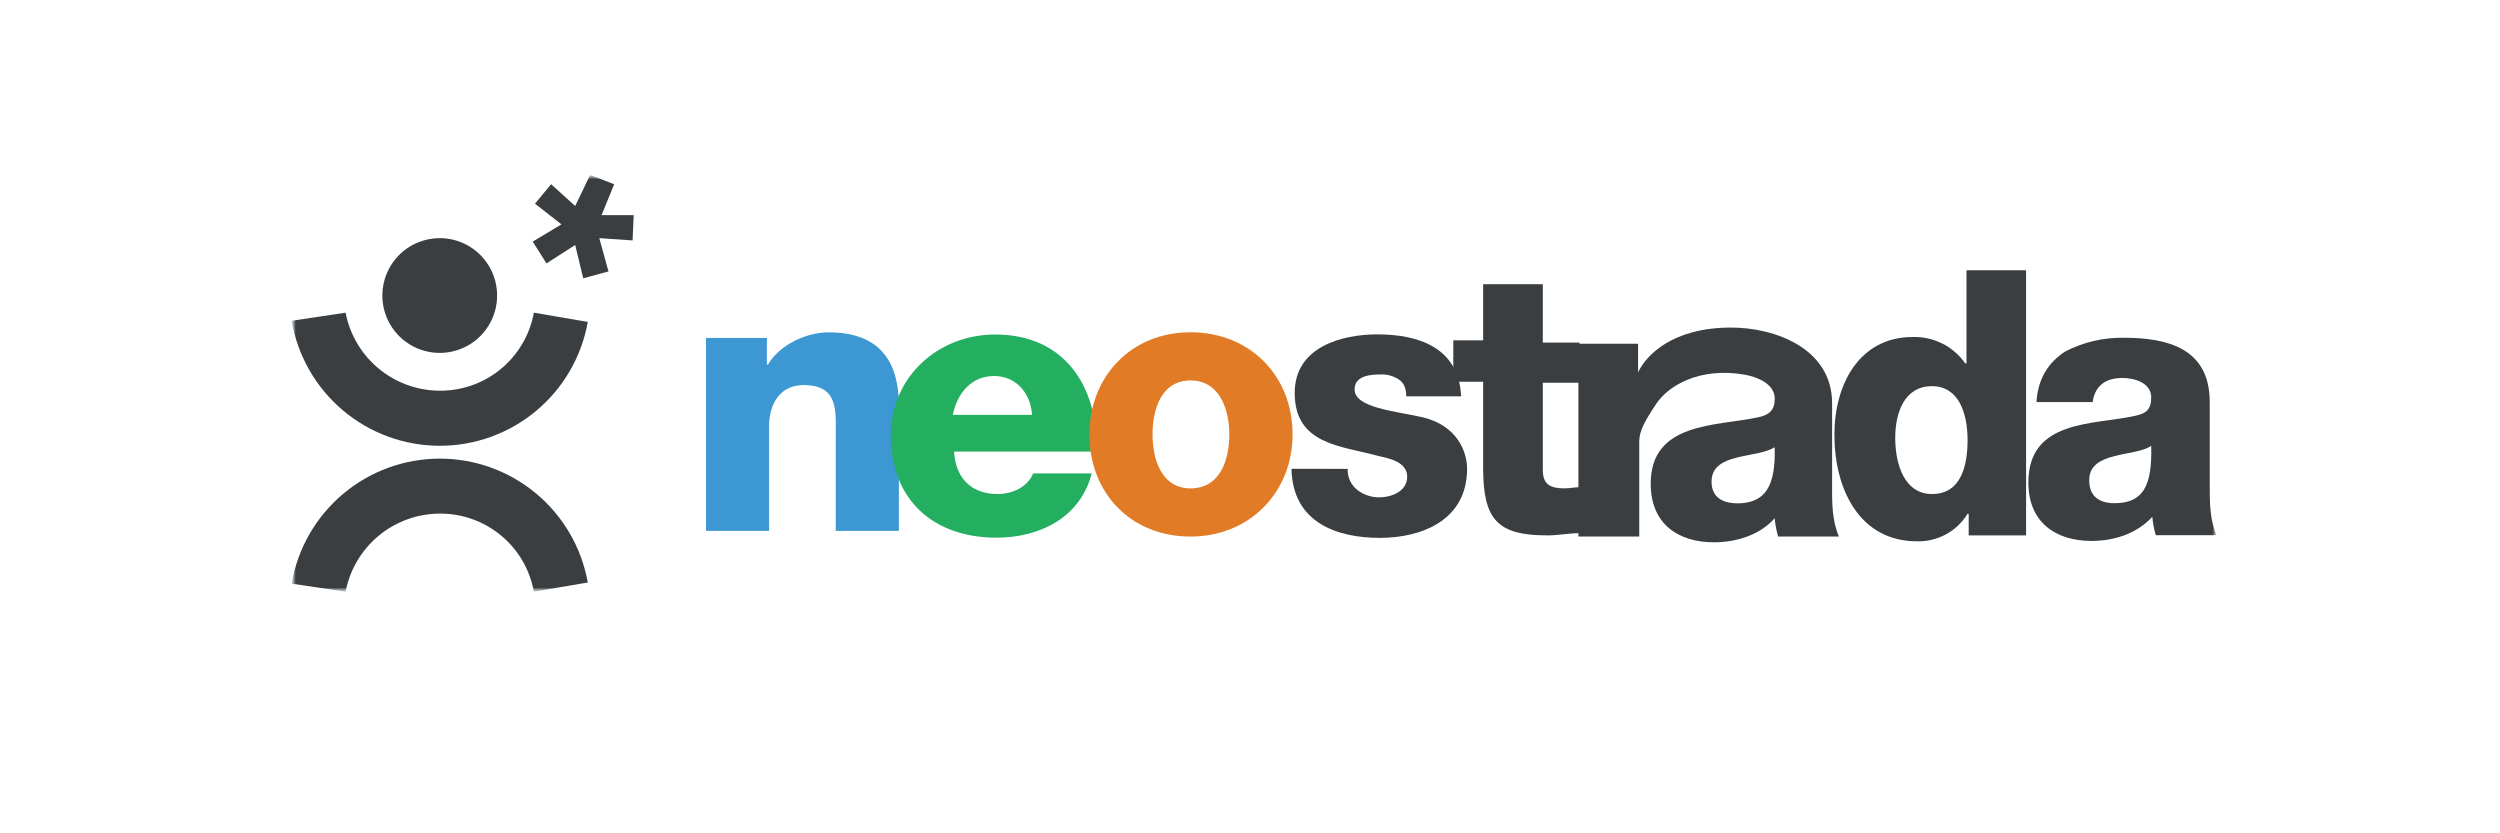 <svg width="300" height="100" viewBox="0 0 300 100" fill="none" xmlns="http://www.w3.org/2000/svg">
<mask id="mask0_1825_650" style="mask-type:luminance" maskUnits="userSpaceOnUse" x="35" y="21" width="231" height="50">
<path d="M265.998 21H35V71H265.998V21Z" fill="white"/>
</mask>
<g mask="url(#mask0_1825_650)">
<mask id="mask1_1825_650" style="mask-type:luminance" maskUnits="userSpaceOnUse" x="34" y="21" width="232" height="50">
<path d="M265.997 21H34.999V71H265.997V21Z" fill="white"/>
</mask>
<g mask="url(#mask1_1825_650)">
<path d="M84.724 40.554H92.025V43.736H92.165C93.538 41.394 96.709 39.881 99.461 39.881C107.177 39.881 107.866 45.524 107.866 48.83V63.707H100.29V52.545C100.29 49.379 100.705 46.208 96.435 46.208C93.538 46.208 92.289 48.55 92.289 51.167V63.702H84.724V40.554Z" fill="#3C97D3"/>
<path d="M114.478 54.059C114.613 57.21 116.406 59.282 119.712 59.282C121.5 59.282 123.293 58.459 123.982 56.806H131.008C129.63 62.179 124.671 64.521 119.572 64.521C111.996 64.521 106.902 59.972 106.902 52.261C106.902 45.234 112.551 40.141 119.437 40.141C127.728 40.141 131.832 46.359 131.558 54.189H114.458L114.478 54.059ZM123.842 49.784C123.707 47.193 121.914 45.12 119.297 45.12C116.681 45.12 114.893 47.048 114.338 49.784H123.842Z" fill="#23AF5F"/>
<path d="M142.855 39.873C150.016 39.873 155.11 45.107 155.11 52.128C155.11 59.015 150.016 64.388 142.855 64.388C135.694 64.388 130.729 59.155 130.729 52.128C130.729 45.242 135.689 39.873 142.855 39.873ZM142.855 58.606C146.436 58.606 147.519 55.16 147.519 52.128C147.519 49.237 146.42 45.656 142.855 45.656C139.29 45.656 138.305 49.237 138.305 52.128C138.305 55.16 139.409 58.606 142.855 58.606Z" fill="#E27B26"/>
<path d="M161.722 56.265C161.699 56.766 161.801 57.265 162.018 57.717C162.235 58.169 162.561 58.56 162.966 58.856C163.716 59.407 164.626 59.697 165.557 59.679C166.93 59.679 168.863 58.99 168.863 57.203C168.863 55.415 166.656 55 165.417 54.72C160.873 53.482 155.364 53.347 155.364 47.145C155.364 41.636 161.007 40.123 165.277 40.123C170.102 40.123 175.061 41.636 175.335 47.559H168.749C168.749 46.595 168.474 45.906 167.785 45.486C167.125 45.082 166.356 44.89 165.583 44.937C164.479 44.937 162.551 45.077 162.551 46.73C162.551 48.932 167.371 49.321 170.542 50.036C174.947 51 176.05 54.306 176.05 56.254C176.05 62.472 170.542 64.545 165.583 64.545C160.484 64.545 155.11 62.752 154.976 56.254L161.722 56.265Z" fill="#3A3E40"/>
<path d="M189.548 45.93H185.139V56.402C185.139 58.19 186.102 58.605 187.755 58.605C188.31 58.605 188.999 58.465 189.548 58.465V63.978C188.31 63.978 186.957 64.248 185.693 64.248C179.63 64.248 177.977 62.32 177.977 56.123V45.811H174.396V40.836H177.977V34.1H185.139V41.111H189.548V45.93Z" fill="#3A3E40"/>
<path d="M219.853 58.464V48.401C219.853 41.789 212.966 39.307 207.732 39.307C200.706 39.307 197.54 42.613 196.571 44.68V41.245H189.409V64.387H196.71V52.956C196.71 51.717 197.4 50.474 198.783 48.411C200.167 46.349 203.877 44.001 209.385 44.965C210.904 45.24 212.971 46.069 212.971 47.857C212.971 49.235 212.282 49.784 211.038 50.064C205.945 51.163 198.084 50.614 198.084 58.05C198.084 62.874 201.39 65.076 205.66 65.076C208.276 65.076 211.168 64.247 212.961 62.185C213.029 62.93 213.167 63.668 213.375 64.387H220.671C219.848 62.459 219.848 60.392 219.848 58.464M208.416 60.392C206.763 60.392 205.385 59.703 205.385 57.801C205.385 56.013 206.763 55.324 208.416 54.909C210.069 54.495 211.857 54.36 212.961 53.671C213.096 58.334 211.857 60.407 208.416 60.407" fill="#3A3E40"/>
<path d="M243.129 64.248H236.243V61.657H236.108C235.475 62.69 234.582 63.539 233.518 64.118C232.454 64.698 231.256 64.987 230.045 64.958C223.158 64.958 220.127 58.74 220.127 52.149C220.127 46.091 223.158 40.443 229.496 40.443C230.732 40.399 231.959 40.666 233.065 41.219C234.171 41.773 235.121 42.594 235.828 43.609H235.978V32.432H243.129V64.248ZM227.428 52.548C227.428 55.719 228.532 59.284 231.838 59.284C235.419 59.284 236.108 55.709 236.108 52.812C236.108 49.506 235.004 46.34 231.838 46.34C228.532 46.34 227.428 49.506 227.428 52.558" fill="#3A3E40"/>
<path d="M244.368 48.403C244.508 45.371 245.886 43.444 247.814 42.184C249.983 41.059 252.398 40.491 254.841 40.531C260.074 40.531 265.168 41.775 265.168 48.247V58.3C265.168 60.233 265.168 62.446 265.997 64.223H258.696C258.48 63.506 258.341 62.767 258.281 62.021C256.354 64.093 253.618 64.912 250.98 64.912C246.71 64.912 243.404 62.71 243.404 57.891C243.404 50.315 251.255 51.004 256.214 49.9C257.458 49.626 258.147 49.211 258.147 47.698C258.147 45.905 256.074 45.356 254.701 45.356C252.628 45.356 251.395 46.319 251.12 48.247H244.384L244.368 48.403ZM253.737 60.383C257.178 60.383 258.281 58.31 258.147 53.496C257.178 54.186 255.255 54.325 253.737 54.735C252.084 55.149 250.706 55.839 250.706 57.632C250.706 59.704 252.084 60.383 253.737 60.383Z" fill="#3A3E40"/>
<path d="M52.768 28.576C54.13 28.576 55.462 28.98 56.595 29.738C57.728 30.495 58.611 31.572 59.132 32.831C59.652 34.09 59.788 35.476 59.521 36.812C59.254 38.148 58.596 39.376 57.632 40.338C56.667 41.3 55.438 41.955 54.102 42.219C52.765 42.483 51.38 42.345 50.121 41.821C48.863 41.297 47.789 40.412 47.034 39.278C46.279 38.143 45.878 36.81 45.881 35.447C45.885 33.624 46.612 31.876 47.903 30.588C49.194 29.3 50.944 28.576 52.768 28.576Z" fill="#3A3E40"/>
<path d="M64.064 37.52C63.585 40.16 62.189 42.547 60.123 44.26C58.056 45.973 55.452 46.902 52.768 46.883C50.091 46.875 47.501 45.936 45.44 44.228C43.379 42.52 41.976 40.148 41.471 37.52L34.999 38.494C35.714 42.679 37.882 46.477 41.122 49.221C44.362 51.965 48.466 53.478 52.711 53.494C56.957 53.51 61.072 52.028 64.332 49.309C67.593 46.59 69.79 42.808 70.536 38.629L64.064 37.52Z" fill="#3A3E40"/>
<path d="M64.064 71.002C63.586 68.36 62.191 65.972 60.124 64.258C58.057 62.544 55.452 61.614 52.768 61.633C50.09 61.642 47.5 62.582 45.439 64.291C43.379 66 41.976 68.373 41.471 71.002L34.999 70.038C35.713 65.853 37.881 62.054 41.12 59.31C44.36 56.566 48.463 55.052 52.709 55.035C56.954 55.019 61.07 56.5 64.331 59.218C67.591 61.937 69.789 65.719 70.536 69.898L64.064 71.002Z" fill="#3A3E40"/>
<path d="M73.018 32.571L69.987 33.395L69.023 29.4L65.577 31.607L63.924 28.991L67.37 26.923L64.198 24.441L66.131 22.104L69.023 24.721L70.811 21L73.702 22.104L72.189 25.819H76.044L75.909 28.851L71.914 28.576L73.018 32.571Z" fill="#3A3E40"/>
</g>
</g>
</svg>

